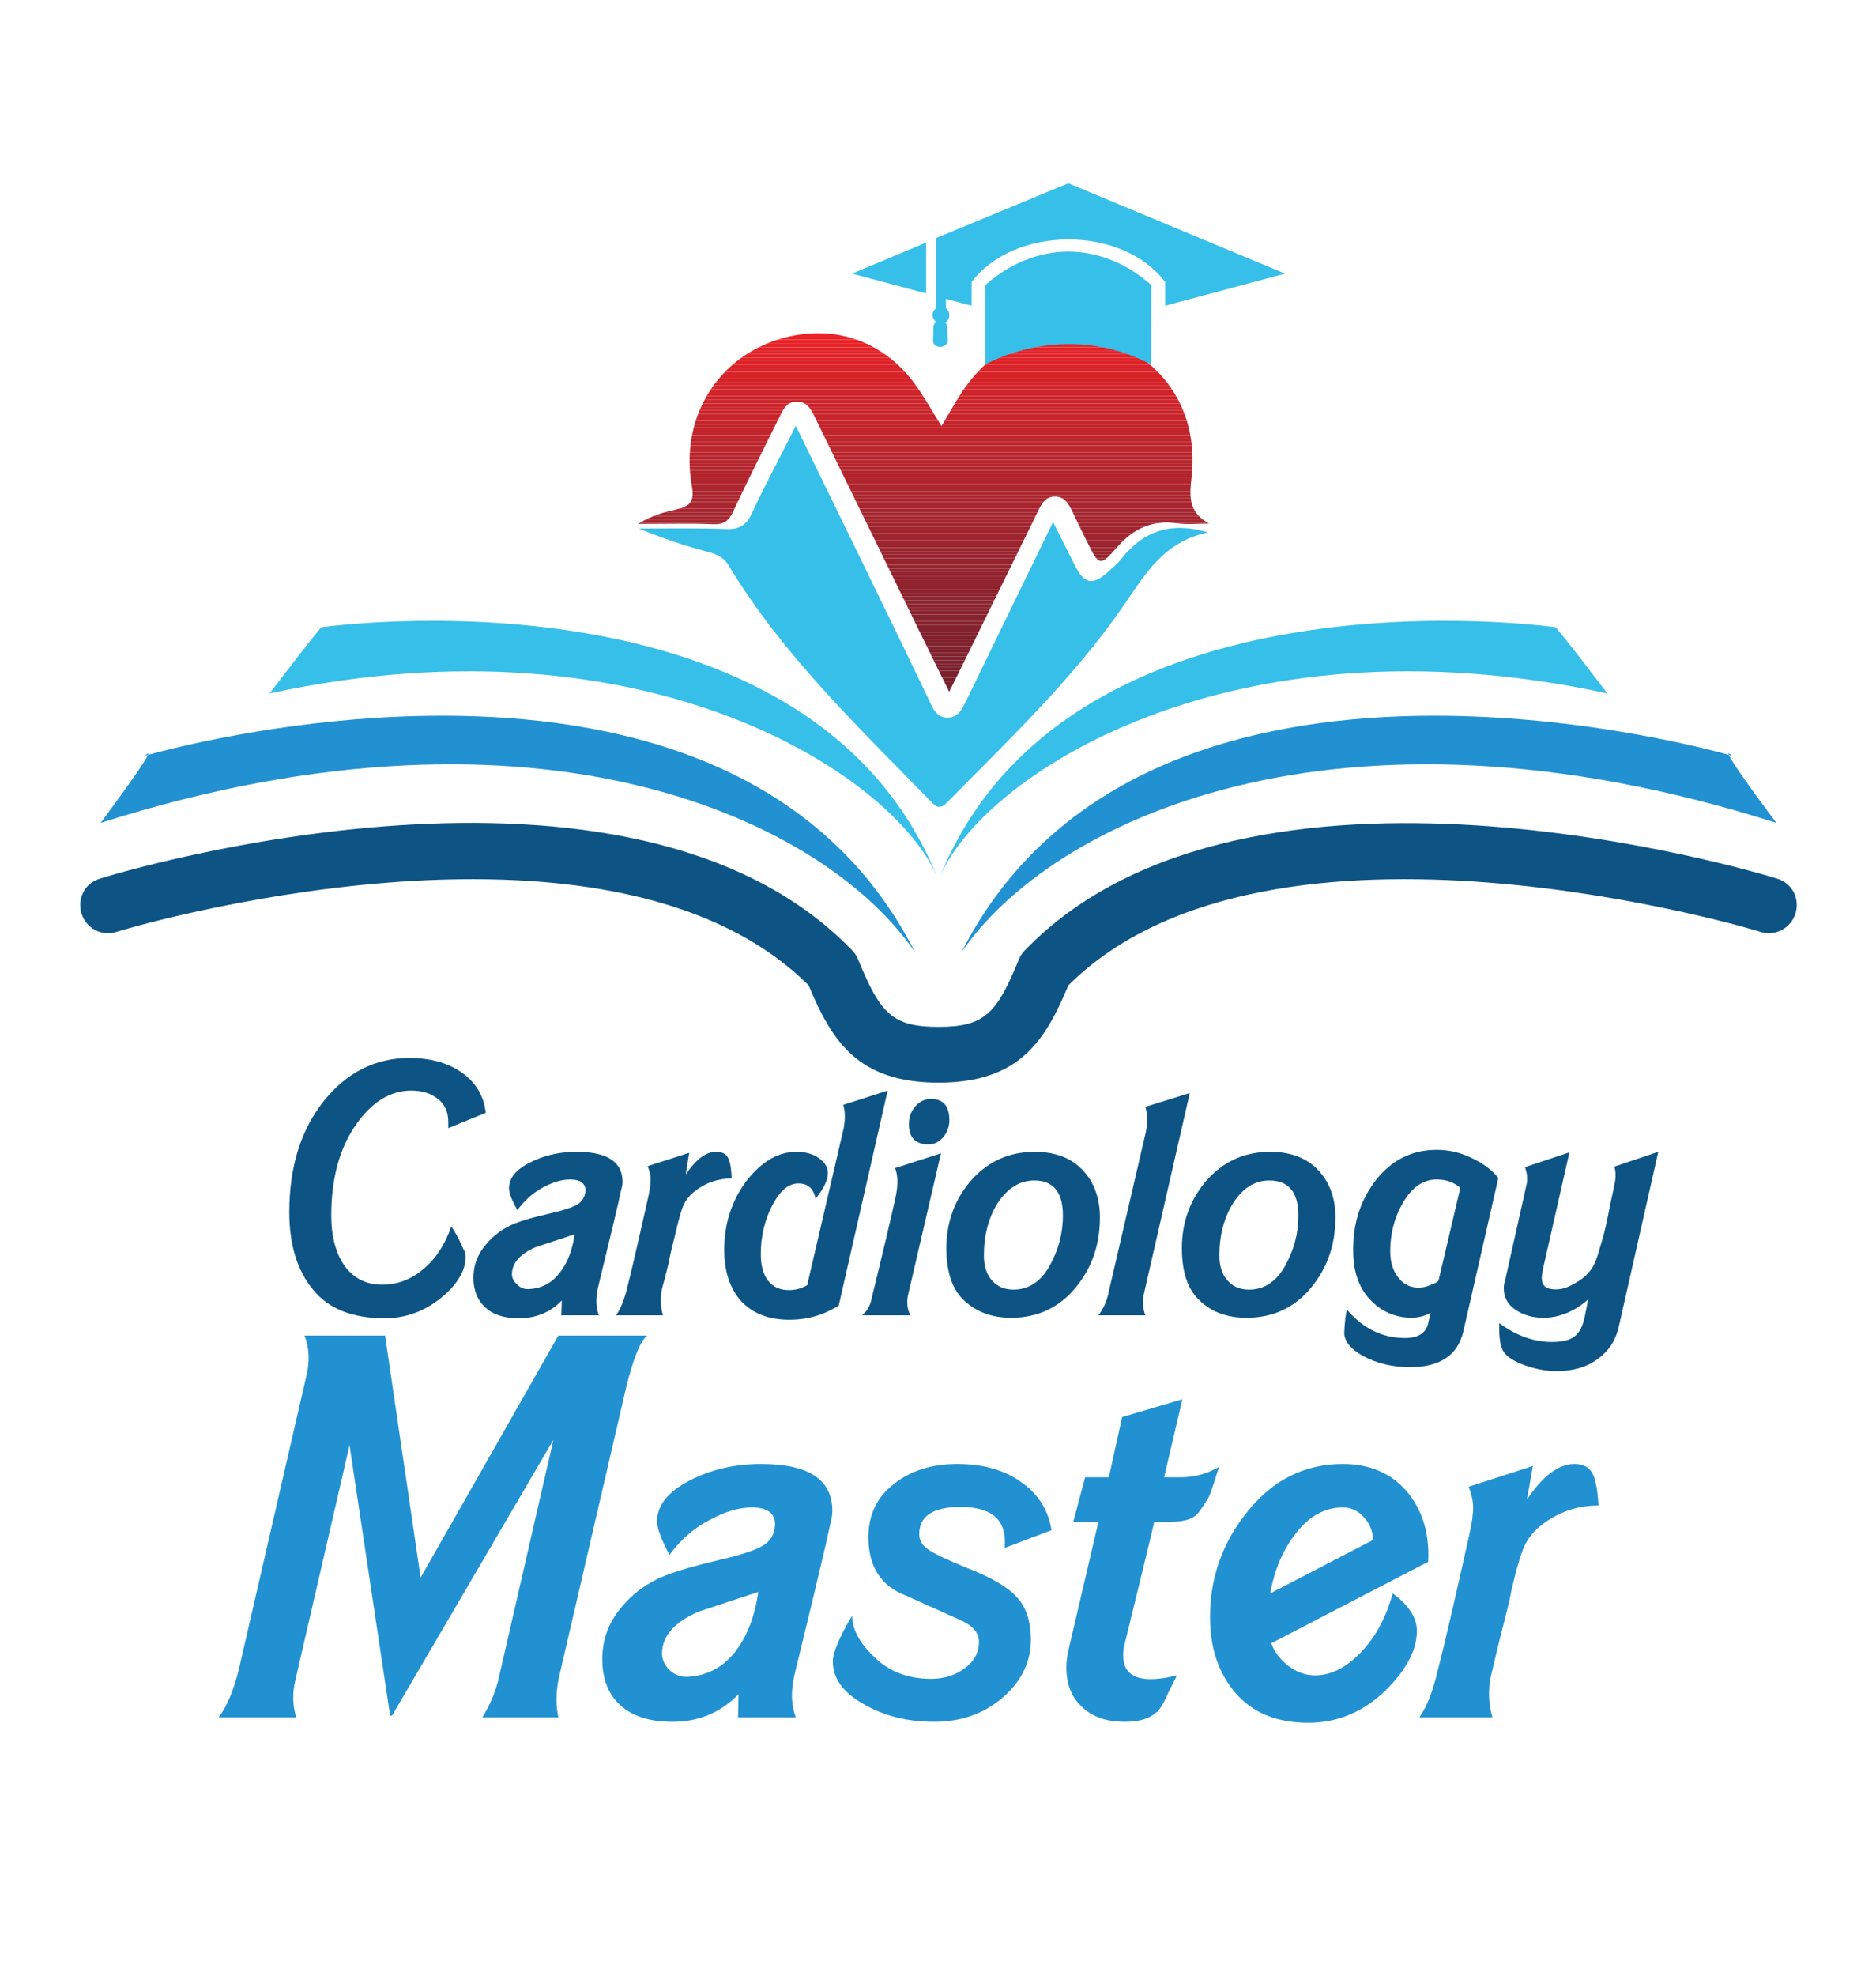 <svg version="1.2" xmlns="http://www.w3.org/2000/svg" viewBox="0 0 380 400" width="380" height="400">
	<title>logo Cardiogy Master-ai</title>
	<defs>
		<clipPath clipPathUnits="userSpaceOnUse" id="cp1">
			<path d="m129.23 106.07c3-1.82 5.49-2.42 7.93-2.97 2.65-0.61 3.54-1.62 2.99-4.64-2.41-13.24 4.63-25.34 16.77-29.49 11.21-3.82 22.14-0.29 28.87 9.43 1.67 2.42 3.13 5 4.91 7.87 1.24-2.09 2.29-3.89 3.38-5.68 6.86-11.27 18.05-15.68 29.85-11.78 11.86 3.93 18.78 14.53 17.47 27.39-0.4 3.88-0.98 7.35 3.5 9.8-2.15 0-4.34 0.24-6.46-0.05-5.04-0.69-8.8 0.99-12.16 4.84-3.44 3.95-3.72 3.7-5.96-0.87-0.94-1.92-1.91-3.82-2.82-5.75-0.83-1.73-1.58-3.68-3.88-3.64-2.11 0.04-2.82 1.86-3.62 3.49q-7.6 15.5-15.22 30.99c-0.72 1.47-1.46 2.94-2.51 5.05-2.04-4.13-3.8-7.67-5.53-11.22q-10.79-22.08-21.58-44.16c-0.79-1.62-1.56-3.37-3.72-3.38-2.19-0.02-2.9 1.8-3.69 3.39-3.1 6.27-6.26 12.51-9.23 18.84-0.86 1.84-1.79 2.68-3.94 2.6-4.81-0.19-9.63-0.06-15.35-0.06z"/>
		</clipPath>
	</defs>
	<style>
		.s0 { fill: #0d5485 } 
		.s1 { fill: #2191d1 } 
		.s2 { fill: #36bfe8 } 
		.s3 { fill: #771f2e } 
		.s4 { fill: #781f2e } 
		.s5 { fill: #791f2e } 
		.s6 { fill: #7a202e } 
		.s7 { fill: #7b202e } 
		.s8 { fill: #7c202e } 
		.s9 { fill: #7d212e } 
		.s10 { fill: #7e212e } 
		.s11 { fill: #7f202e } 
		.s12 { fill: #80212e } 
		.s13 { fill: #81212e } 
		.s14 { fill: #82212e } 
		.s15 { fill: #83222e } 
		.s16 { fill: #84222f } 
		.s17 { fill: #85222e } 
		.s18 { fill: #86222e } 
		.s19 { fill: #87222e } 
		.s20 { fill: #88222e } 
		.s21 { fill: #89222f } 
		.s22 { fill: #8a232e } 
		.s23 { fill: #8b232f } 
		.s24 { fill: #8b232e } 
		.s25 { fill: #8c232e } 
		.s26 { fill: #8d222e } 
		.s27 { fill: #8e232e } 
		.s28 { fill: #8f232e } 
		.s29 { fill: #91232e } 
		.s30 { fill: #92232e } 
		.s31 { fill: #94242e } 
		.s32 { fill: #95242e } 
		.s33 { fill: #96232e } 
		.s34 { fill: #98232e } 
		.s35 { fill: #99242e } 
		.s36 { fill: #9a242e } 
		.s37 { fill: #9b242e } 
		.s38 { fill: #9c242e } 
		.s39 { fill: #9d242e } 
		.s40 { fill: #9e242e } 
		.s41 { fill: #9f242e } 
		.s42 { fill: #a1242e } 
		.s43 { fill: #a2242e } 
		.s44 { fill: #a3242e } 
		.s45 { fill: #a5252e } 
		.s46 { fill: #a7242e } 
		.s47 { fill: #a8242e } 
		.s48 { fill: #a9252e } 
		.s49 { fill: #aa252d } 
		.s50 { fill: #ab252e } 
		.s51 { fill: #ad252d } 
		.s52 { fill: #ad252e } 
		.s53 { fill: #ae252d } 
		.s54 { fill: #b0242d } 
		.s55 { fill: #b1252d } 
		.s56 { fill: #b2252d } 
		.s57 { fill: #b3252d } 
		.s58 { fill: #b5252d } 
		.s59 { fill: #b6252d } 
		.s60 { fill: #b7252c } 
		.s61 { fill: #b8242d } 
		.s62 { fill: #ba242d } 
		.s63 { fill: #bb252c } 
		.s64 { fill: #bc252c } 
		.s65 { fill: #bd252c } 
		.s66 { fill: #bf252c } 
		.s67 { fill: #c0252c } 
		.s68 { fill: #c1242c } 
		.s69 { fill: #c3242c } 
		.s70 { fill: #c5242b } 
		.s71 { fill: #c7242b } 
		.s72 { fill: #c8242b } 
		.s73 { fill: #c9252b } 
		.s74 { fill: #cb252b } 
		.s75 { fill: #cc232b } 
		.s76 { fill: #cd232b } 
		.s77 { fill: #ce242a } 
		.s78 { fill: #d0242a } 
		.s79 { fill: #d1242a } 
		.s80 { fill: #d3242a } 
		.s81 { fill: #d4242a } 
		.s82 { fill: #d5232a } 
		.s83 { fill: #d62329 } 
		.s84 { fill: #d82329 } 
		.s85 { fill: #d92329 } 
		.s86 { fill: #db2329 } 
		.s87 { fill: #dc2328 } 
		.s88 { fill: #de2328 } 
		.s89 { fill: #e02228 } 
		.s90 { fill: #e12228 } 
		.s91 { fill: #e32228 } 
		.s92 { fill: #e52228 } 
		.s93 { fill: #e72227 } 
		.s94 { fill: #ea2227 } 
		.s95 { fill: #ec2227 } 
	</style>
	<g id="—ÎÓÈ_1">
		<g id="&lt;Group&gt;">
			<path id="&lt;Compound Path&gt;" class="s0" d="m82.9 214.2q6.5 0 10.7 3 4.2 3 4.8 8.1l-7.6 3.1v-1.2q0-3.1-2.1-4.7-2.1-1.7-5.4-1.7-6.5 0-11.4 7.2-4.8 7.1-4.8 18.1 0 6.3 2.7 10.2 2.8 3.8 7.6 3.8 4.7 0 8.4-3.2 3.8-3.2 5.6-8.6 1.4 2 2.5 4.7 0.4 0.4 0.4 1.5 0 4.2-5 8.3-5.1 4.1-11.4 4.1-9.8 0-14.5-5.8-4.8-5.8-4.8-15.7 0-13.7 7-22.5 7-8.7 17.3-8.7z"/>
			<path id="&lt;Compound Path&gt;" fill-rule="evenodd" class="s0" d="m116.8 233.2q9.3 0 9.3 6.1 0 0.7-0.3 1.7-0.7 3.4-4.7 19.8-0.7 3.2 0.2 5.5h-7.6l0.1-3q-3.5 3.6-8.7 3.6-4.5 0-6.8-2.2-2.4-2.2-2.4-6 0-3.8 2.5-6.7 2.4-2.9 5.9-4.3 2.2-0.9 7-2 4-0.9 5.6-1.8 1.5-0.9 1.7-2.8 0-2.3-3.1-2.3-2.5 0-5.5 1.6-3 1.6-5.2 4.6-1.7-3-1.7-4.4 0-3.1 4.2-5.2 4.2-2.2 9.5-2.2zm-0.4 16.7l-7.9 2.6q-4.8 2.1-4.8 5.5 0 1.1 1 2 0.9 1 2.2 1 3.9-0.1 6.3-3.1 2.5-3 3.2-8z"/>
			<path id="&lt;Compound Path&gt;" class="s0" d="m145 233.2q1.8 0 2.4 1.1 0.7 1.1 0.8 4.3-4.2 0-7.5 2.6-1.5 1.2-2.2 2.7-0.7 1.5-1.7 5.9-0.2 0.9-0.6 2.4-0.4 1.6-0.9 4.1-0.6 2.5-1.2 4.6-0.6 2.8 0.2 5.4h-9.5q1.4-2 2.3-5.8 1.2-4.7 4.2-18.1 0.5-2.2 0.5-3.7 0-1-0.6-2.6l8.4-2.7-0.7 4.4q3.1-4.6 6.1-4.6z"/>
			<path id="&lt;Compound Path&gt;" class="s0" d="m179.8 220.8l-9.9 43.5q-4.5 2.9-10 2.9-6.3 0-9.8-3.8-3.4-3.8-3.4-10.4 0-7.9 4.5-13.9 4.6-5.9 10.1-5.9 2.8 0 4.6 1.3 1.8 1.3 1.8 3 0 2.1-2.5 5.2-0.6-3.1-3.5-3.1-3 0-5.3 4.5-2.3 4.5-2.3 9.8 0 3.5 1.5 5.4 1.5 1.9 4.2 1.9 2 0 3.7-1l7.4-31.8q0.5-2.9-0.1-4.7z"/>
			<path id="&lt;Compound Path&gt;" class="s0" d="m190.6 233.5l-6.6 28.4q-0.6 2.5 0.4 4.4h-9.8q1.5-1.2 1.9-3.2 3.6-14.7 4.9-20.7 0.8-3.7-0.1-5.9zm-2-11q3.7 0 3.7 4.3 0 1.9-1.2 3.4-1.3 1.5-3 1.5-4 0-4-4.1 0-2.1 1.3-3.6 1.3-1.5 3.2-1.5z"/>
			<path id="&lt;Compound Path&gt;" fill-rule="evenodd" class="s0" d="m209.6 233.2q6.2 0 9.7 3.7 3.5 3.7 3.5 9.6 0 8.4-5.1 14.4-5 5.9-12.9 5.9-5.7 0-9.4-3.4-3.7-3.3-3.7-10.7 0-7.9 5-13.7 5.1-5.8 12.9-5.8zm-0.1 5.8q-4.3 0-7.3 4.4-2.9 4.5-2.9 10.8 0 3.2 1.6 5 1.6 1.9 4.4 1.9 4.6 0 7.3-4.8 2.7-4.8 2.7-10.2 0-7.1-5.8-7.1z"/>
			<path id="&lt;Compound Path&gt;" class="s0" d="m241 221.3l-9.3 40.7q-0.5 2.1 0.3 4.3h-9.5q1.5-2 2-4.4l7.6-32.7q0.6-2.8-0.1-5.1z"/>
			<path id="&lt;Compound Path&gt;" fill-rule="evenodd" class="s0" d="m257.3 233.2q6.2 0 9.7 3.7 3.5 3.7 3.5 9.6 0 8.4-5.1 14.4-5 5.9-12.9 5.9-5.8 0-9.4-3.4-3.7-3.3-3.7-10.7 0-7.9 5-13.7 5.1-5.8 12.9-5.8zm-0.2 5.8q-4.3 0-7.2 4.4-2.9 4.5-2.9 10.8 0 3.2 1.6 5 1.6 1.9 4.4 1.9 4.6 0 7.3-4.8 2.7-4.8 2.7-10.2 0-7.1-5.9-7.1z"/>
			<path id="&lt;Compound Path&gt;" fill-rule="evenodd" class="s0" d="m291 232.8q3.8 0 7.2 1.7 3.4 1.6 5.3 4l-7.1 31.1q-1.7 7.2-10.8 7.2-5.2 0-9.4-2.2-4.1-2.3-3.9-5 0.1-2.4 0.5-4.5 4.9 5.8 11.8 5.8 4 0 4.7-3 0-0.2 0.2-0.9 0.2-0.7 0.3-1.2-1.9 1-4 1-5-0.1-8.4-3.8-3.4-3.7-3.3-10.2 0-8 4.7-14 4.8-6 12.2-6zm0 6q-4 0-6.7 4.5-2.7 4.5-2.7 10 0 3.3 1.6 5.3 1.5 2.1 4.2 2.1 1.2 0 2.5-0.6 1.4-0.5 1.5-0.9l4.4-18.7q-1.9-1.7-4.8-1.7z"/>
			<path id="&lt;Compound Path&gt;" class="s0" d="m335.9 233.2l-8 35.4q-0.9 4.1-4.2 6.5-3.3 2.5-8.4 2.5-2.9 0-5.9-1-3.1-1-4.4-2.4-1.5-1.4-1.3-6.3 5.2 3.8 10.6 3.8 3.2 0 4.6-1.1 1.5-1.1 2.1-4l0.7-3.5q-4.3 3.7-9.1 3.7-3.2 0-5.6-1.6-2.4-1.6-2.4-4.4 0-0.8 0.3-1.7l4.3-19.2q0.4-1.6-0.3-3.6l9-3-5.4 23.8q-0.2 1.2-0.2 1.6 0 2.1 2 2.3 2.1 0.3 4.2-0.9 2.3-1.2 3.3-2.5 0.5-0.5 1-1.4 0.5-1 0.9-2.3 0.4-1.4 0.8-2.7 0.4-1.3 0.8-3.1 0.4-1.8 0.6-2.9 0.2-1.1 0.6-2.9 0.4-1.8 0.5-2.4 0.5-2.1 0-3.7z"/>
			<path id="&lt;Compound Path&gt;" class="s1" d="m113.1 270.4h18q-2 1.5-4.2 10.2l-13.7 59.1q-0.9 4.4-0.1 8h-15.4q2.1-3.3 3.2-7.4l11.2-48.8-32.6 55.7q-0.4 0.4-0.5 0l-8.2-54.6-11 47.7q-0.9 3.8 0.2 7.4h-15.7q2.5-3.3 4.1-9.8l13.7-59.5q1-4.3-0.4-8h16.3l7.2 49z"/>
			<path id="&lt;Compound Path&gt;" fill-rule="evenodd" class="s1" d="m154.2 296.4q14.4 0 14.4 9.5 0 1-0.4 2.6-1.1 5.3-7.3 30.7-1.1 4.9 0.3 8.5h-11.7l0.1-4.7q-5.4 5.6-13.4 5.6-6.9 0-10.6-3.4-3.6-3.3-3.6-9.3 0-5.9 3.8-10.4 3.7-4.5 9.2-6.6 3.3-1.3 10.8-3.1 6.2-1.4 8.6-2.8 2.4-1.3 2.6-4.3 0-3.5-4.7-3.5-3.9 0-8.5 2.5-4.7 2.4-8.2 7.1-2.5-4.7-2.5-6.8 0-4.8 6.5-8.2 6.5-3.4 14.6-3.4zm-0.6 25.9l-12.1 4q-7.4 3.2-7.4 8.5 0 1.7 1.4 3.2 1.5 1.5 3.5 1.5 5.9-0.2 9.7-4.8 3.8-4.7 4.9-12.4z"/>
			<path id="&lt;Compound Path&gt;" class="s1" d="m181 300.5q5.1-4.1 12.9-4.1 7.9 0 13 3.7 5.1 3.6 6.1 9.7l-9.5 3.6q0.8-8.3-8.9-8.3-8.4 0-8.4 5.5 0 1.9 1.8 3.1 1.7 1.2 7.5 3.6 7.6 2.9 10.4 6 2.9 3 2.9 8.7 0 6.7-5.6 11.6-5.7 5-14 5-8.1 0-14.3-3.6-6.2-3.5-6.2-8.6 0-2.7 3.9-9.3 0 4.1 4.5 8.4 4.5 4.4 11.5 4.4 4 0 6.9-2.2 2.8-2.1 2.8-5.3 0-2.8-4-4.5l-10.9-4.9q-7.5-2.9-7.5-11.8 0-6.7 5.1-10.7z"/>
			<path id="&lt;Compound Path&gt;" class="s1" d="m235.8 299.1h3.3q4.2 0 7.8-2.1-0.1 0.4-0.9 2.9-0.8 2.5-1.2 3.3-0.4 0.7-1.5 2.3-1 1.6-2.5 2.1-1.5 0.5-3.6 0.5h-3.4q-0.2 1.1-6 24.8-0.3 0.9-0.3 2.2 0 6.8 10.9 4.1-0.4 0.8-1 2-0.6 1.2-0.8 1.6-0.2 0.5-0.6 1.3-0.4 0.8-0.6 1.1-0.2 0.4-0.5 0.8-0.3 0.5-0.7 0.7-0.3 0.2-0.6 0.5-0.4 0.2-0.9 0.5-1.9 0.9-4.9 0.9-5.5 0-8.6-3-3.2-2.9-3.2-8 0-1.6 0.4-3.4l6.1-26.1h-5.1l2.4-9h4.8l2.7-12.2 12.2-3.6z"/>
			<path id="&lt;Compound Path&gt;" fill-rule="evenodd" class="s1" d="m272 296.4q8.2 0 13 5.6 4.7 5.6 4.3 14.2l-31.8 16.5q1 2.7 3.5 4.6 2.5 1.9 5.4 1.9 4.8 0 9.3-4.7 4.4-4.6 6.4-11.9 4.9 3.6 4.9 7.6 0 5.9-6.6 12.3-6.7 6.3-15.4 6.3-9.5 0-14.7-6-5.2-6-5.2-15.4 0-12.1 7.7-21.5 7.7-9.5 19.2-9.5zm0 8.8q-5.4 0-9.4 5.1-4 5-5.3 12.3l20.8-10.8q0-2.6-1.8-4.6-1.8-2-4.3-2z"/>
			<path id="&lt;Compound Path&gt;" class="s1" d="m318.9 296.4q2.6 0 3.6 1.8 1 1.7 1.3 6.6-6.5 0-11.6 4-2.3 1.8-3.4 4.2-1.1 2.3-2.7 9.2-0.2 1.3-0.8 3.7-0.6 2.4-1.6 6.3-0.9 3.8-1.7 7.1-0.9 4.3 0.3 8.4h-14.8q2.2-3.1 3.6-9 1.9-7.2 6.5-27.9 0.8-3.5 0.8-5.7 0-1.6-0.9-4.1l13-4.2-1.2 6.8q4.8-7.2 9.6-7.2z"/>
		</g>
		<g id="&lt;Group&gt;">
			<path id="&lt;Path&gt;" class="s0" d="m360 177.9c-4.4-1.4-107.2-32.2-152.4 14.5q-0.8 0.8-1.2 1.8c-4.5 11-6.9 13.7-16.3 13.7-9.4 0-11.8-2.7-16.3-13.7q-0.4-1-1.2-1.8c-45.2-46.8-148-15.9-152.4-14.5-3 0.9-4.6 4-3.7 7 0.9 3 4 4.7 7 3.8 1-0.4 99.4-29.9 140.3 10.8 4.7 11.3 10 19.7 26.3 19.7 16.3 0 21.6-8.4 26.3-19.7 40.9-40.7 139.3-11.2 140.3-10.8 2.9 0.9 6.1-0.8 7-3.8 0.9-3-0.7-6.1-3.7-7z"/>
			<path id="&lt;Path&gt;" class="s1" d="m185.4 192.9c-17.7-26.3-75.4-54.8-165-26.3 13.3-18 9-13.6 9-13.6 0 0 118.2-34.8 156 39.9z"/>
			<path id="&lt;Path&gt;" class="s2" d="m190.1 178.2c-7.8-20.3-58.1-54.6-135.5-37.8 9.3-12.2 10.5-13.4 10.5-13.4 0 0 99.1-14.2 125 51.2z"/>
			<path id="&lt;Path&gt;" class="s1" d="m194.7 192.9c17.8-26.3 75.5-54.8 165.1-26.3-13.4-18-9-13.6-9-13.6 0 0-118.2-34.8-156.1 39.9z"/>
			<path id="&lt;Path&gt;" class="s2" d="m190.1 178.2c7.8-20.3 58.1-54.6 135.5-37.8-9.3-12.2-10.5-13.4-10.5-13.4 0 0-99.1-14.2-125 51.2z"/>
		</g>
		<g id="&lt;Group&gt;">
			<g id="&lt;Clip Group&gt;" clip-path="url(#cp1)">
				<path id="&lt;Path&gt;" class="s3" d="m129.2 140.1h115.7z"/>
				<path id="&lt;Path&gt;" class="s3" d="m129.2 139.4h115.7v0.7h-115.7z"/>
				<path id="&lt;Path&gt;" class="s3" d="m129.2 138.6h115.7v0.8h-115.7z"/>
				<path id="&lt;Path&gt;" class="s4" d="m129.2 137.9h115.7v0.7h-115.7z"/>
				<path id="&lt;Path&gt;" class="s4" d="m129.2 137.2h115.7v0.7h-115.7z"/>
				<path id="&lt;Path&gt;" class="s5" d="m129.2 136.5h115.7v0.7h-115.7z"/>
				<path id="&lt;Path&gt;" class="s6" d="m129.2 135.8h115.7v0.7h-115.7z"/>
				<path id="&lt;Path&gt;" class="s7" d="m129.2 135.1h115.7v0.7h-115.7z"/>
				<path id="&lt;Path&gt;" class="s7" d="m129.2 134.4h115.7v0.7h-115.7z"/>
				<path id="&lt;Path&gt;" class="s8" d="m129.2 133.7h115.7v0.7h-115.7z"/>
				<path id="&lt;Path&gt;" class="s9" d="m129.2 132.9h115.7v0.8h-115.7z"/>
				<path id="&lt;Path&gt;" class="s10" d="m129.2 132.2h115.7v0.7h-115.7z"/>
				<path id="&lt;Path&gt;" class="s11" d="m129.2 131.5h115.7v0.7h-115.7z"/>
				<path id="&lt;Path&gt;" class="s12" d="m129.2 130.8h115.7v0.7h-115.7z"/>
				<path id="&lt;Path&gt;" class="s12" d="m129.2 130.1h115.7v0.7h-115.7z"/>
				<path id="&lt;Path&gt;" class="s12" d="m129.2 129.4h115.7v0.7h-115.7z"/>
				<path id="&lt;Path&gt;" class="s13" d="m129.2 128.7h115.7v0.7h-115.7z"/>
				<path id="&lt;Path&gt;" class="s14" d="m129.2 128h115.7v0.7h-115.7z"/>
				<path id="&lt;Path&gt;" class="s15" d="m129.2 127.2h115.7v0.8h-115.7z"/>
				<path id="&lt;Path&gt;" class="s16" d="m129.2 126.5h115.7v0.7h-115.7z"/>
				<path id="&lt;Path&gt;" class="s17" d="m129.2 125.8h115.7v0.7h-115.7z"/>
				<path id="&lt;Path&gt;" class="s18" d="m129.2 125.1h115.7v0.7h-115.7z"/>
				<path id="&lt;Path&gt;" class="s19" d="m129.2 124.4h115.7v0.7h-115.7z"/>
				<path id="&lt;Path&gt;" class="s20" d="m129.2 123.7h115.7v0.7h-115.7z"/>
				<path id="&lt;Path&gt;" class="s21" d="m129.2 123h115.7v0.7h-115.7z"/>
				<path id="&lt;Path&gt;" class="s22" d="m129.2 122.3h115.7v0.7h-115.7z"/>
				<path id="&lt;Path&gt;" class="s23" d="m129.2 121.5h115.7v0.8h-115.7z"/>
				<path id="&lt;Path&gt;" class="s24" d="m129.2 120.8h115.7v0.7h-115.7z"/>
				<path id="&lt;Path&gt;" class="s25" d="m129.2 120.1h115.7v0.7h-115.7z"/>
				<path id="&lt;Path&gt;" class="s26" d="m129.2 119.4h115.7v0.7h-115.7z"/>
				<path id="&lt;Path&gt;" class="s27" d="m129.2 118.7h115.7v0.7h-115.7z"/>
				<path id="&lt;Path&gt;" class="s28" d="m129.2 118h115.7v0.7h-115.7z"/>
				<path id="&lt;Path&gt;" class="s29" d="m129.2 117.3h115.7v0.7h-115.7z"/>
				<path id="&lt;Path&gt;" class="s29" d="m129.2 116.6h115.7v0.7h-115.7z"/>
				<path id="&lt;Path&gt;" class="s30" d="m129.2 115.8h115.7v0.8h-115.7z"/>
				<path id="&lt;Path&gt;" class="s31" d="m129.2 115.1h115.7v0.7h-115.7z"/>
				<path id="&lt;Path&gt;" class="s32" d="m129.2 114.4h115.7v0.7h-115.7z"/>
				<path id="&lt;Path&gt;" class="s33" d="m129.2 113.7h115.7v0.7h-115.7z"/>
				<path id="&lt;Path&gt;" class="s33" d="m129.2 113h115.7v0.7h-115.7z"/>
				<path id="&lt;Path&gt;" class="s34" d="m129.2 112.3h115.7v0.7h-115.7z"/>
				<path id="&lt;Path&gt;" class="s35" d="m129.2 111.6h115.7v0.7h-115.7z"/>
				<path id="&lt;Path&gt;" class="s36" d="m129.2 110.9h115.7v0.7h-115.7z"/>
				<path id="&lt;Path&gt;" class="s37" d="m129.2 110.2h115.7v0.7h-115.7z"/>
				<path id="&lt;Path&gt;" class="s38" d="m129.2 109.4h115.7v0.8h-115.7z"/>
				<path id="&lt;Path&gt;" class="s39" d="m129.2 108.7h115.7v0.7h-115.7z"/>
				<path id="&lt;Path&gt;" class="s40" d="m129.2 108h115.7v0.7h-115.7z"/>
				<path id="&lt;Path&gt;" class="s41" d="m129.2 107.3h115.7v0.7h-115.7z"/>
				<path id="&lt;Path&gt;" class="s42" d="m129.2 106.6h115.7v0.7h-115.7z"/>
				<path id="&lt;Path&gt;" class="s43" d="m129.2 105.9h115.7v0.7h-115.7z"/>
				<path id="&lt;Path&gt;" class="s44" d="m129.2 105.2h115.7v0.7h-115.7z"/>
				<path id="&lt;Path&gt;" class="s45" d="m129.2 104.5h115.7v0.7h-115.7z"/>
				<path id="&lt;Path&gt;" class="s45" d="m129.2 103.7h115.7v0.8h-115.7z"/>
				<path id="&lt;Path&gt;" class="s46" d="m129.2 103h115.7v0.7h-115.7z"/>
				<path id="&lt;Path&gt;" class="s47" d="m129.2 102.3h115.7v0.7h-115.7z"/>
				<path id="&lt;Path&gt;" class="s48" d="m129.2 101.6h115.7v0.7h-115.7z"/>
				<path id="&lt;Path&gt;" class="s49" d="m129.2 100.9h115.7v0.7h-115.7z"/>
				<path id="&lt;Path&gt;" class="s50" d="m129.2 100.2h115.7v0.7h-115.7z"/>
				<path id="&lt;Path&gt;" class="s51" d="m129.2 99.5h115.7v0.7h-115.7z"/>
				<path id="&lt;Path&gt;" class="s52" d="m129.2 98.8h115.7v0.7h-115.7z"/>
				<path id="&lt;Path&gt;" class="s53" d="m129.2 98h115.7v0.8h-115.7z"/>
				<path id="&lt;Path&gt;" class="s54" d="m129.2 97.3h115.7v0.7h-115.7z"/>
				<path id="&lt;Path&gt;" class="s55" d="m129.2 96.6h115.7v0.7h-115.7z"/>
				<path id="&lt;Path&gt;" class="s56" d="m129.2 95.9h115.7v0.7h-115.7z"/>
				<path id="&lt;Path&gt;" class="s57" d="m129.2 95.2h115.7v0.7h-115.7z"/>
				<path id="&lt;Path&gt;" class="s58" d="m129.2 94.5h115.7v0.7h-115.7z"/>
				<path id="&lt;Path&gt;" class="s59" d="m129.2 93.8h115.7v0.7h-115.7z"/>
				<path id="&lt;Path&gt;" class="s60" d="m129.2 93.1h115.7v0.7h-115.7z"/>
				<path id="&lt;Path&gt;" class="s61" d="m129.2 92.3h115.7v0.8h-115.7z"/>
				<path id="&lt;Path&gt;" class="s62" d="m129.2 91.6h115.7v0.7h-115.7z"/>
				<path id="&lt;Path&gt;" class="s63" d="m129.2 90.9h115.7v0.7h-115.7z"/>
				<path id="&lt;Path&gt;" class="s64" d="m129.2 90.2h115.7v0.7h-115.7z"/>
				<path id="&lt;Path&gt;" class="s65" d="m129.2 89.5h115.7v0.7h-115.7z"/>
				<path id="&lt;Path&gt;" class="s66" d="m129.2 88.8h115.7v0.7h-115.7z"/>
				<path id="&lt;Path&gt;" class="s67" d="m129.2 88.1h115.7v0.7h-115.7z"/>
				<path id="&lt;Path&gt;" class="s68" d="m129.2 87.4h115.7v0.7h-115.7z"/>
				<path id="&lt;Path&gt;" class="s69" d="m129.2 86.6h115.7v0.8h-115.7z"/>
				<path id="&lt;Path&gt;" class="s69" d="m129.2 85.9h115.7v0.7h-115.7z"/>
				<path id="&lt;Path&gt;" class="s70" d="m129.2 85.2h115.7v0.7h-115.7z"/>
				<path id="&lt;Path&gt;" class="s71" d="m129.2 84.5h115.7v0.7h-115.7z"/>
				<path id="&lt;Path&gt;" class="s72" d="m129.2 83.8h115.7v0.7h-115.7z"/>
				<path id="&lt;Path&gt;" class="s73" d="m129.2 83.1h115.7v0.7h-115.7z"/>
				<path id="&lt;Path&gt;" class="s74" d="m129.2 82.4h115.7v0.7h-115.7z"/>
				<path id="&lt;Path&gt;" class="s75" d="m129.2 81.7h115.7v0.7h-115.7z"/>
				<path id="&lt;Path&gt;" class="s76" d="m129.2 80.9h115.7v0.8h-115.7z"/>
				<path id="&lt;Path&gt;" class="s77" d="m129.2 80.2h115.7v0.7h-115.7z"/>
				<path id="&lt;Path&gt;" class="s78" d="m129.2 79.5h115.7v0.7h-115.7z"/>
				<path id="&lt;Path&gt;" class="s79" d="m129.2 78.8h115.7v0.7h-115.7z"/>
				<path id="&lt;Path&gt;" class="s80" d="m129.2 78.1h115.7v0.7h-115.7z"/>
				<path id="&lt;Path&gt;" class="s81" d="m129.2 77.4h115.7v0.7h-115.7z"/>
				<path id="&lt;Path&gt;" class="s82" d="m129.2 76.7h115.7v0.7h-115.7z"/>
				<path id="&lt;Path&gt;" class="s83" d="m129.2 76h115.7v0.7h-115.7z"/>
				<path id="&lt;Path&gt;" class="s84" d="m129.2 75.3h115.7v0.7h-115.7z"/>
				<path id="&lt;Path&gt;" class="s85" d="m129.2 74.5h115.7v0.8h-115.7z"/>
				<path id="&lt;Path&gt;" class="s86" d="m129.2 73.8h115.7v0.7h-115.7z"/>
				<path id="&lt;Path&gt;" class="s87" d="m129.2 73.1h115.7v0.7h-115.7z"/>
				<path id="&lt;Path&gt;" class="s88" d="m129.2 72.4h115.7v0.7h-115.7z"/>
				<path id="&lt;Path&gt;" class="s89" d="m129.2 71.7h115.7v0.7h-115.7z"/>
				<path id="&lt;Path&gt;" class="s90" d="m129.2 71h115.7v0.7h-115.7z"/>
				<path id="&lt;Path&gt;" class="s91" d="m129.2 70.3h115.7v0.7h-115.7z"/>
				<path id="&lt;Path&gt;" class="s92" d="m129.2 69.6h115.7v0.7h-115.7z"/>
				<path id="&lt;Path&gt;" class="s93" d="m129.2 68.8h115.7v0.8h-115.7z"/>
				<path id="&lt;Path&gt;" class="s94" d="m129.2 68.1h115.7v0.7h-115.7z"/>
				<path id="&lt;Path&gt;" class="s95" d="m129.2 67.4h115.7v0.7h-115.7z"/>
				<path id="&lt;Path&gt;" class="s95" d="m244.9 67.4h-115.7v-2.5h115.7z"/>
			</g>
		</g>
		<g id="&lt;Group&gt;">
			<path id="&lt;Path&gt;" class="s2" d="m244.7 107.8c-9.1 1.9-12.8 8.6-17.1 14.8-10.2 14.8-23.2 27.1-35.7 39.8-1.4 1.5-2.2 1.1-3.4-0.2-14.6-15-29.9-29.5-40.9-47.7-0.8-1.4-2-2.1-3.6-2.6-5-1.3-9.8-2.9-14.6-4.9 5.9 0 11.8-0.1 17.7 0.1 2.6 0.1 4.1-0.7 5.2-3.2 2.7-5.8 5.8-11.5 8.9-17.7 5.6 11.6 11.1 22.7 16.5 33.9q5.3 10.8 10.5 21.7c0.8 1.7 1.5 3.4 3.6 3.5 2.4 0.1 3.1-1.9 4-3.6 5.7-11.8 11.5-23.6 17.5-36 1.7 3.3 3.1 6.2 4.6 9.1 1.8 3.4 3.4 3.7 6.3 1.2 1-0.9 2-1.7 2.8-2.7 4.3-5.4 9.6-7.9 17.7-5.5z"/>
		</g>
		<path id="&lt;Path&gt;" class="s2" d="m187.6 49.1l-15 6.3 15 4z"/>
		<path id="&lt;Path&gt;" class="s2" d="m233.2 57.7c-10.2-9-23.4-9-33.6 0v16.1c0 0 15.8-9.3 33.6 0z"/>
		<path id="&lt;Path&gt;" class="s2" d="m191.6 60.5l5.2 1.4v-4.8c8.7-11.5 30.6-11.5 39.2 0v4.8l24.3-6.5-43.9-18.3-25.1 10.4-1.7 0.7v1 10.8 2.4c-0.4 0.3-0.7 0.8-0.7 1.4 0 0.5 0.3 1 0.7 1.4q-0.3 0.2-0.5 0.7l-0.1 3.2c0.2 1.5 2.6 1.5 3 0l-0.2-3.2q-0.1-0.4-0.3-0.6c0.5-0.3 0.8-0.9 0.8-1.5 0-0.6-0.3-1.1-0.7-1.4z"/>
	</g>
</svg>